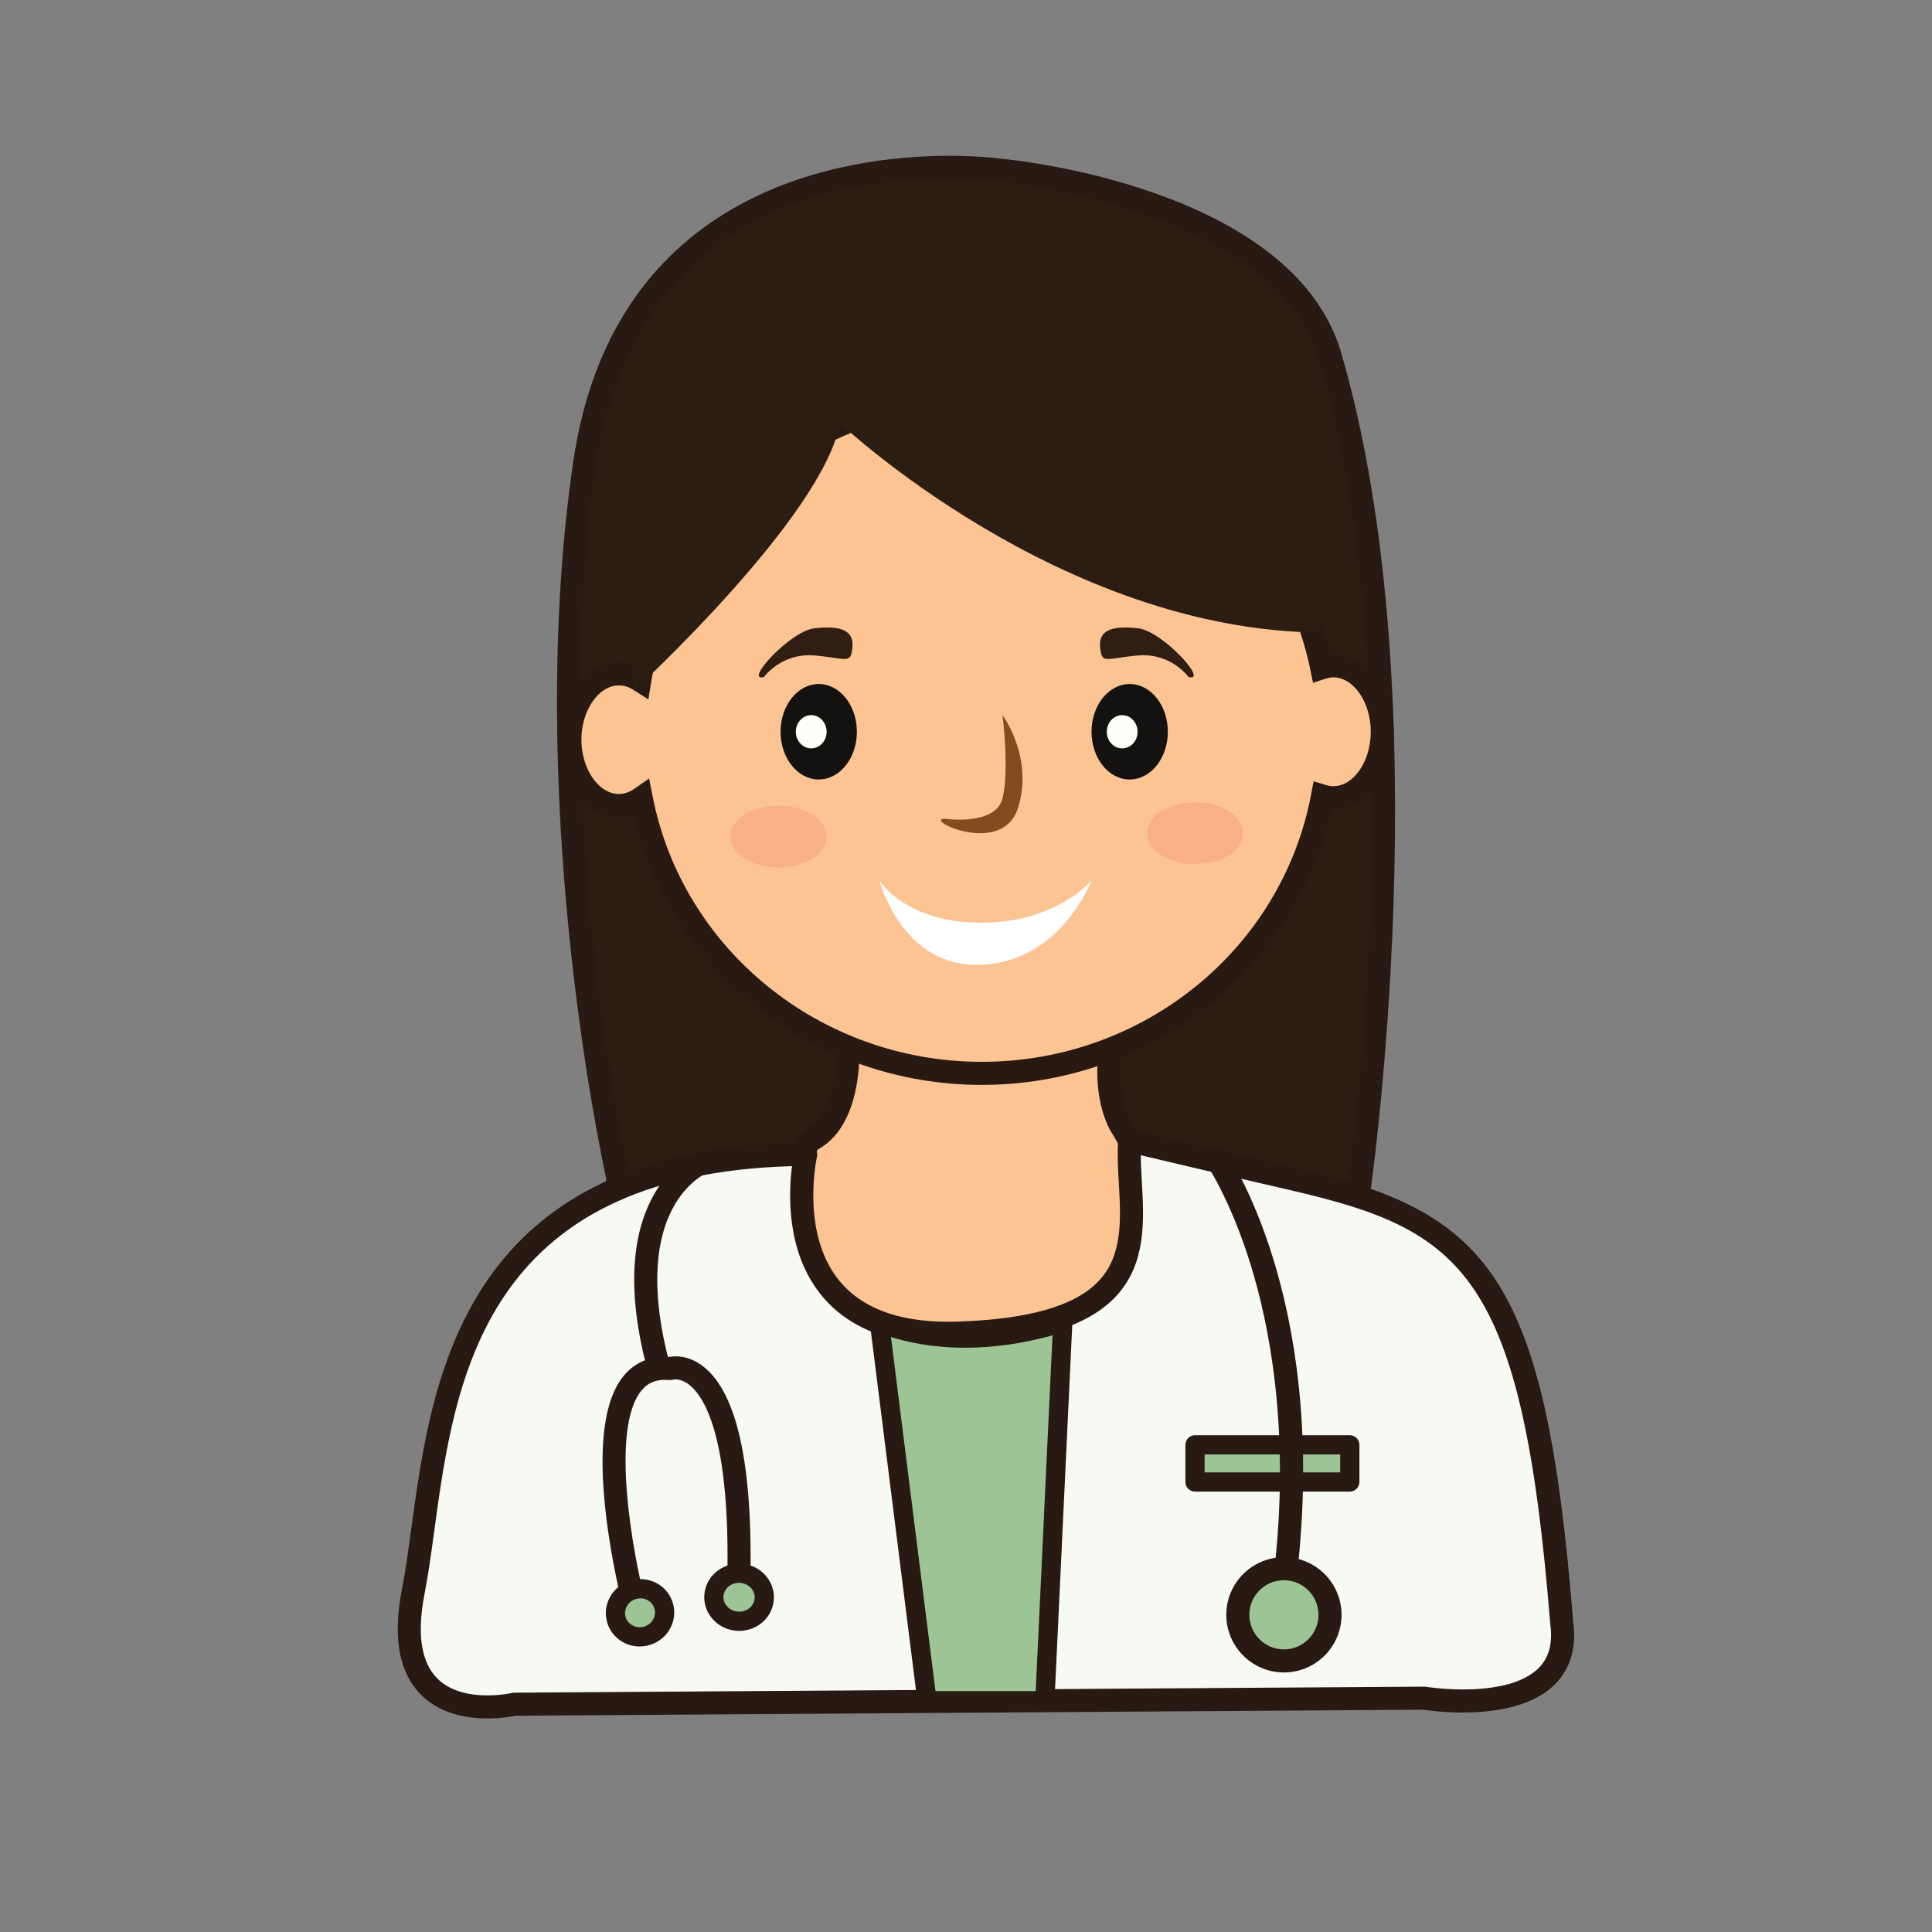 <?xml version="1.0" encoding="utf-8"?>
<!-- Generator: Adobe Illustrator 16.0.0, SVG Export Plug-In . SVG Version: 6.00 Build 0)  -->
<!DOCTYPE svg PUBLIC "-//W3C//DTD SVG 1.1//EN" "http://www.w3.org/Graphics/SVG/1.1/DTD/svg11.dtd">
<svg version="1.1" id="Layer_1" xmlns="http://www.w3.org/2000/svg" xmlns:xlink="http://www.w3.org/1999/xlink" x="0px" y="0px"
	 width="500px" height="500px" viewBox="0 0 500 500" enable-background="new 0 0 500 500" xml:space="preserve">
<rect x="0" y="0" width="500" height="500" fill="#808080" stroke="none"/>
<g id="Layer_1_copy_42">
	<g>
		<path fill="#2C1D13" d="M259.295,44.098c0,0-94.947-14.053-108.029,76.054c-13.083,90.107,8.72,185.059,8.72,185.059
			s-4.848,9.197,32.456,3.871c37.305-5.322,158.896,1.658,158.896,1.658s19.378-128.579-7.266-219.168
			C331.48,50.88,259.295,44.098,259.295,44.098z"/>
		<path fill="#281912" d="M353.878,313.875l-2.714-0.154c-0.636-0.037-64.21-3.658-112.897-3.658c-20.96,0-36.237,0.67-45.406,1.976
			c-7.848,1.119-14.478,1.688-19.698,1.688c-8.681,0-13.624-1.502-15.568-4.725c-0.821-1.357-0.919-2.775-0.691-3.908
			c-2.043-9.359-20.975-100.062-8.591-185.369c10.407-71.667,71.482-79.404,97.259-79.404c8.478,0,13.934,0.792,14.161,0.828
			c2.871,0.263,74.157,7.432,87.188,49.541c26.537,90.221,7.561,219.207,7.367,220.498L353.878,313.875z M162.896,306.087
			c0.62,0.457,2.958,1.675,10.266,1.675c4.938,0,11.285-0.55,18.855-1.634c9.446-1.346,25.007-2.03,46.249-2.03
			c43.082,0,97.729,2.819,110.492,3.514c2.551-18.918,16.492-133.456-7.551-215.196c-11.842-38.271-81.493-45.279-82.189-45.348
			c-0.213-0.025-5.447-0.781-13.448-0.781c-70.103,0-87.326,46.548-91.354,74.293c-12.844,88.495,8.456,183.019,8.676,183.963
			l0.249,1.08L162.896,306.087z"/>
	</g>
	<g>
		<g>
			<path fill="#FCC393" d="M219.367,269.545c0,0,1.518,19.075-8.807,25.135c-10.321,6.059-16.413,80.131-16.413,80.131
				l124.263,22.528l-13.562-81.282l-14.886-24.943c0,0-4.919-8.018-2.153-21.567C290.578,255.994,219.271,258.652,219.367,269.545z"
				/>
		</g>
		<g>
			<path fill="#281912" d="M322.051,401.033l-131.096-23.77l0.225-2.695c1.454-17.738,7.051-76.113,17.867-82.459
				c7.119-4.178,7.716-17.539,7.347-22.332l-0.007-0.203c-0.01-1.102,0.316-2.754,1.93-4.383c6.119-6.174,27.453-7.824,39.097-7.824
				c9.725,0,26.795,0.933,31.883,7.162c1.354,1.66,1.852,3.597,1.436,5.613c-2.467,12.086,1.609,19.131,1.787,19.426l15.179,25.44
				l0.099,0.554L322.051,401.033z M197.352,372.359l117.422,21.289l-12.772-76.547l-14.6-24.463
				c-0.209-0.339-5.484-9.156-2.514-23.688c0.033-0.161,0.062-0.306-0.214-0.646c-1.956-2.396-11.315-4.968-27.262-4.968
				c-20.955,0-33.822,4.032-35.054,6.265c0.169,2.66,0.887,21.097-10.293,27.654C206.665,300.43,200.325,338.162,197.352,372.359z"
				/>
		</g>
	</g>
	<g>
		<g>
			<path fill="#FCC393" d="M345.056,172.307c-1.031,0-2.03,0.216-2.987,0.53c-8.216-40.156-44.479-70.42-87.996-70.42
				c-44.665,0-81.592,31.899-88.491,73.632c-1.648-1.059-3.472-1.695-5.41-1.695c-7.005,0-12.687,7.65-12.687,17.076
				c0,9.43,5.682,17.079,12.687,17.079c2.087,0,4.041-0.749,5.778-1.965c7.889,40.556,44.313,71.242,88.123,71.242
				c44,0,80.525-30.953,88.204-71.772c0.896,0.271,1.823,0.446,2.779,0.446c7.007,0,12.684-7.649,12.684-17.078
				C357.738,179.953,352.062,172.307,345.056,172.307z"/>
		</g>
		<g>
			<path fill="#281912" d="M254.07,280.77c-43.125,0-80.453-29.15-90.227-69.855c-1.204,0.384-2.435,0.581-3.675,0.581
				c-8.643,0-15.668-8.999-15.668-20.064c0-11.062,7.025-20.06,15.668-20.06c1.067,0,2.126,0.145,3.174,0.427
				c8.798-42.157,46.349-72.363,90.728-72.363c43.039,0,80.526,29.229,90.275,69.915c9.006-0.6,16.377,8.673,16.377,20.034
				c0,11.246-7.304,20.401-16.102,20.048C335.406,250.945,297.796,280.77,254.07,280.77z M167.995,201.464l0.879,4.511
				c7.759,39.882,43.589,68.827,85.196,68.827c41.857,0,77.719-29.161,85.274-69.337l0.612-3.268l3.184,0.961
				c0.699,0.216,1.327,0.318,1.914,0.318c5.262,0,9.702-6.453,9.702-14.094c0-7.638-4.44-14.09-9.702-14.09
				c-0.605,0-1.28,0.125-2.059,0.376l-3.184,1.043l-0.673-3.28c-8.061-39.418-43.84-68.032-85.069-68.032
				c-42.753,0-78.732,29.916-85.551,71.135L167.788,181l-3.816-2.439c-6.567-4.202-13.508,3.4-13.508,12.87
				c0,9.603,7.152,17.307,13.771,12.67L167.995,201.464z"/>
		</g>
	</g>
	<g>
		<path fill="#141211" d="M221.764,189.375c0,6.829-4.422,12.357-9.873,12.357c-5.453,0-9.878-5.528-9.878-12.357
			c0-6.822,4.425-12.353,9.878-12.353C217.342,177.022,221.764,182.553,221.764,189.375z"/>
	</g>
	<g>
		<path fill="#FFFFFA" d="M213.931,189.383c0,2.373-1.786,4.295-3.986,4.295c-2.2,0-3.985-1.922-3.985-4.295
			c0-2.381,1.785-4.303,3.985-4.303C212.145,185.08,213.931,187.002,213.931,189.383z"/>
	</g>
	<g>
		<path fill="#141211" d="M302.237,189.375c0,6.829-4.427,12.357-9.873,12.357c-5.457,0-9.878-5.528-9.878-12.357
			c0-6.822,4.421-12.353,9.878-12.353C297.812,177.022,302.237,182.553,302.237,189.375z"/>
	</g>
	<g>
		<path fill="#FFFFFA" d="M294.407,189.383c0,2.373-1.789,4.295-3.986,4.295c-2.203,0-3.989-1.922-3.989-4.295
			c0-2.381,1.786-4.303,3.989-4.303C292.618,185.08,294.407,187.002,294.407,189.383z"/>
	</g>
	<g>
		<path fill="#834C1F" d="M244.648,211.898c0,0,13.015,1.938,14.809-5.331c1.797-7.268,0-21.488,0-21.488s8.072,10.834,4.036,23.912
			C259.457,222.069,238.435,211.789,244.648,211.898z"/>
	</g>
	<g opacity="0.7">
		<g>
			<path fill="#F9A880" d="M213.931,216.504c0,4.417-5.575,7.99-12.471,7.99c-6.876,0-12.459-3.573-12.459-7.99
				c0-4.421,5.583-7.995,12.459-7.995C208.355,208.509,213.931,212.083,213.931,216.504z"/>
		</g>
	</g>
	<g opacity="0.7">
		<g>
			<path fill="#F9A880" d="M321.737,215.637c0,4.416-5.583,7.994-12.464,7.994c-6.885,0-12.475-3.578-12.475-7.994
				c0-4.413,5.59-7.987,12.475-7.987C316.154,207.65,321.737,211.224,321.737,215.637z"/>
		</g>
	</g>
	<g>
		<path fill="#FFFFFF" d="M227.593,227.883c0,0,5.837,22.771,26.479,21.802c20.64-0.973,28.414-21.802,28.414-21.802
			s-9.12,10.917-28.414,10.917C234.249,238.8,227.593,227.883,227.593,227.883z"/>
	</g>
	<g>
		<path fill="#301E12" d="M197.721,175.207c0,0,4.491-6.3,13.016-5.575c8.528,0.726,9.423,2.424,9.873-2.181
			c0.448-4.601-3.593-5.566-9.873-4.84C204.462,163.336,192.341,176.666,197.721,175.207z"/>
	</g>
	<g>
		<path fill="#301E12" d="M307.591,175.207c0,0-4.492-6.3-13.012-5.575c-8.527,0.726-9.427,2.424-9.873-2.181
			c-0.45-4.601,3.593-5.566,9.873-4.84C300.863,163.336,312.977,176.666,307.591,175.207z"/>
	</g>
	<g>
		<path fill="#F6FAF2" d="M208.512,298.748c0,0-11.077,47.881,39.307,46.27c56.784-1.812,43.09-30.266,44.546-49.883
			c0,0-5.202-0.982,42.029,9.92c47.232,10.896,62.496,23.979,69.761,114.812c3.633,26.16-35.604,19.617-35.604,19.617
			l-235.438,1.563c0,0-33.43,7.885-26.162-29.176C114.22,374.811,109.662,299.664,208.512,298.748z"/>
		<path fill="#281912" d="M126.152,444.736c-8.022,0-14.372-2.564-18.37-7.42c-4.746-5.771-6.013-14.523-3.758-26.021
			c0.931-4.746,1.675-10.217,2.463-16.014c5.359-39.302,13.452-98.697,101.997-99.521c0.009,0,0.017,0,0.027,0
			c0.898,0,1.756,0.412,2.322,1.117c0.574,0.711,0.785,1.647,0.585,2.539c-0.043,0.19-4.282,19.394,5.603,31.793
			c5.746,7.211,15.283,10.865,28.345,10.865c0.773,0,1.553-0.017,2.356-0.039c18.719-0.603,30.771-4.111,36.834-10.74
			c6.045-6.604,5.512-15.987,4.998-25.065c-0.197-3.457-0.4-7.021-0.225-10.383c-0.114-0.373-0.148-0.769-0.091-1.16
			c0.209-1.47,1.479-2.562,2.962-2.562c0.188,0,0.529,0.039,0.715,0.07c0.239,0.047,0.471,0.123,0.689,0.225
			c1.832,0.482,9.618,2.377,41.459,9.723c50.235,11.599,64.868,27.527,72.062,117.484c0.864,6.188-0.445,11.434-3.919,15.42
			c-5.863,6.734-16.624,8.148-24.618,8.148c-5.128,0-9.197-0.564-10.266-0.728l-234.888,1.566
			C132.476,444.228,129.668,444.736,126.152,444.736z M204.97,301.798c-80.026,2.267-87.263,55.369-92.57,94.293
			c-0.8,5.884-1.557,11.438-2.521,16.354c-1.891,9.662-1.048,16.752,2.509,21.078c3.571,4.338,9.455,5.248,13.766,5.248
			c3.55,0,6.254-0.617,6.28-0.625c0.216-0.052,0.439-0.08,0.658-0.08l235.438-1.562c0.138,0.012,0.342,0.012,0.51,0.039
			c0.044,0.002,4.214,0.686,9.552,0.686c6.754,0,15.729-1.057,20.119-6.096c2.318-2.668,3.135-6.217,2.488-10.859
			c-7.277-90.936-22.446-101.922-67.476-112.312c-19.351-4.469-32.404-7.517-38.491-8.989c0.011,2.204,0.145,4.521,0.277,6.924
			c0.562,9.834,1.188,20.975-6.552,29.432c-7.204,7.875-20.633,12.021-41.046,12.674c-0.872,0.025-1.714,0.043-2.546,0.043
			c-14.988,0-26.102-4.424-33.037-13.146C203.429,323.707,204.072,308.695,204.97,301.798z"/>
	</g>
	<g>
		<path fill="#2C1D13" d="M164.053,178.771c0,0,49.002-45.051,53.312-69.278c0,0,56.84,53.69,124.531,54.219
			c0,0-7.148-83.766-83.606-76.497C181.826,94.479,157.594,124.035,164.053,178.771z"/>
	</g>
	<g>
		<rect x="309.267" y="373.919" fill="#9DC495" width="40.062" height="9.619"/>
		<path fill="#281912" d="M349.328,386.025h-40.062c-1.374,0-2.481-1.109-2.481-2.486v-9.619c0-1.373,1.107-2.486,2.481-2.486
			h40.062c1.369,0,2.482,1.113,2.482,2.486v9.619C351.812,384.916,350.697,386.025,349.328,386.025z M311.753,381.057h35.088v-4.652
			h-35.088V381.057z"/>
	</g>
	<g>
		<path fill="#9DC495" d="M227.593,342.208c0,0,18.275,9.215,47.449,0l-4.634,97.928h-30.502L227.593,342.208z"/>
		<path fill="#281912" d="M270.408,442.621h-30.502c-1.252,0-2.312-0.93-2.469-2.172l-12.312-97.93
			c-0.114-0.914,0.286-1.812,1.036-2.343c0.748-0.53,1.729-0.6,2.55-0.188c0.069,0.037,7.86,3.832,21.064,3.832
			c7.909,0,16.157-1.34,24.516-3.982c0.781-0.24,1.621-0.092,2.27,0.402c0.639,0.494,1.004,1.275,0.965,2.088l-4.629,97.928
			C272.832,441.58,271.738,442.621,270.408,442.621z M242.099,437.652h25.94l4.35-92.064c-7.685,2.125-15.279,3.203-22.613,3.203
			c-8.747,0-15.302-1.525-19.198-2.771L242.099,437.652z"/>
	</g>
	<g>
		<path fill="#281912" d="M167.345,353.742c-11.854-45.59,12.811-55.572,13.866-55.973l2.126,5.573l-1.062-2.784l1.086,2.776
			c-0.848,0.343-20.672,8.795-10.241,48.899L167.345,353.742z"/>
	</g>
	<g>
		<path fill="#9DC495" d="M344.21,417.912c0,6.592-5.344,11.934-11.934,11.934c-6.595,0-11.934-5.342-11.934-11.934
			c0-6.594,5.339-11.934,11.934-11.934C338.866,405.979,344.21,411.318,344.21,417.912z"/>
		<path fill="#281912" d="M332.276,432.83c-8.228,0-14.914-6.693-14.914-14.918s6.688-14.914,14.914-14.914
			c8.226,0,14.914,6.689,14.914,14.914S340.502,432.83,332.276,432.83z M332.276,408.96c-4.937,0-8.952,4.019-8.952,8.951
			c0,4.936,4.017,8.953,8.952,8.953c4.934,0,8.947-4.019,8.947-8.953C341.225,412.979,337.21,408.96,332.276,408.96z"/>
	</g>
	<g>
		<path fill="#281912" d="M161.221,415.912c-0.117-0.459-2.941-11.369-4.422-24.105c-2.05-17.676-0.453-29.754,4.748-35.904
			c2.875-3.395,6.896-5.049,11.642-4.733c1.46-0.272,4.903-0.485,8.657,2.353c9.298,7.032,13.409,27.276,12.208,60.172l-5.962-0.215
			c1.475-40.437-5.535-51.941-9.847-55.199c-2.165-1.641-3.898-1.269-3.915-1.262c-0.38,0.123-0.775,0.166-1.181,0.133
			c-3.068-0.271-5.312,0.557-7.049,2.608c-8.363,9.888-2.188,42.804,0.896,54.652L161.221,415.912z"/>
	</g>
	<g>
		<path fill="#9DC495" d="M171.699,415.391c1.073,3.256-0.762,6.799-4.107,7.899c-3.347,1.102-6.937-0.641-8.011-3.897
			c-1.075-3.259,0.761-6.8,4.112-7.902C167.033,410.384,170.62,412.126,171.699,415.391z"/>
		<path fill="#281912" d="M165.54,426.109c-3.805,0-7.147-2.39-8.319-5.941c-0.73-2.217-0.539-4.588,0.553-6.682
			c1.074-2.07,2.901-3.615,5.138-4.355c0.919-0.303,1.867-0.459,2.829-0.459c3.802,0,7.143,2.385,8.315,5.938
			c0.734,2.218,0.541,4.591-0.548,6.687c-1.071,2.07-2.9,3.621-5.141,4.355C167.45,425.955,166.501,426.109,165.54,426.109z
			 M165.74,413.645c-0.428,0-0.856,0.071-1.271,0.209c-1,0.33-1.812,1.016-2.286,1.93c-0.464,0.889-0.55,1.891-0.239,2.826
			c0.628,1.904,2.852,2.989,4.871,2.32c0.997-0.33,1.809-1.013,2.282-1.929c0.465-0.894,0.551-1.896,0.24-2.834
			C168.836,414.662,167.393,413.645,165.74,413.645z"/>
	</g>
	<g>
		<path fill="#9DC495" d="M197.792,413.658c-0.153,3.432-3.201,6.082-6.802,5.914c-3.604-0.16-6.398-3.072-6.241-6.504
			c0.158-3.424,3.2-6.076,6.803-5.912C195.151,407.322,197.953,410.232,197.792,413.658z"/>
		<path fill="#281912" d="M191.312,422.068c-0.146,0-0.295-0.007-0.438-0.011c-2.378-0.108-4.586-1.102-6.205-2.788
			c-1.657-1.726-2.509-3.968-2.401-6.312c0.219-4.789,4.381-8.465,9.398-8.285c2.462,0.109,4.727,1.158,6.362,2.949
			c1.554,1.703,2.354,3.887,2.252,6.149C200.066,418.423,196.129,422.068,191.312,422.068z M191.226,409.639
			c-2.149,0-3.907,1.555-3.993,3.547c-0.046,0.971,0.317,1.91,1.023,2.641c0.733,0.766,1.742,1.217,2.848,1.264l0.208,0.008
			c2.154,0,3.907-1.562,4.001-3.553c0.04-0.938-0.298-1.846-0.953-2.568c-0.74-0.807-1.78-1.283-2.918-1.332L191.226,409.639z"/>
	</g>
	<g>
		<path fill="#281912" d="M336.022,404.294l-5.939-0.603c3.531-34.78-1.588-60.891-6.503-76.672
			c-5.326-17.092-11.568-26.09-11.632-26.178l4.877-3.439C317.895,298.921,343.016,335.359,336.022,404.294z"/>
	</g>
</g>
</svg>
